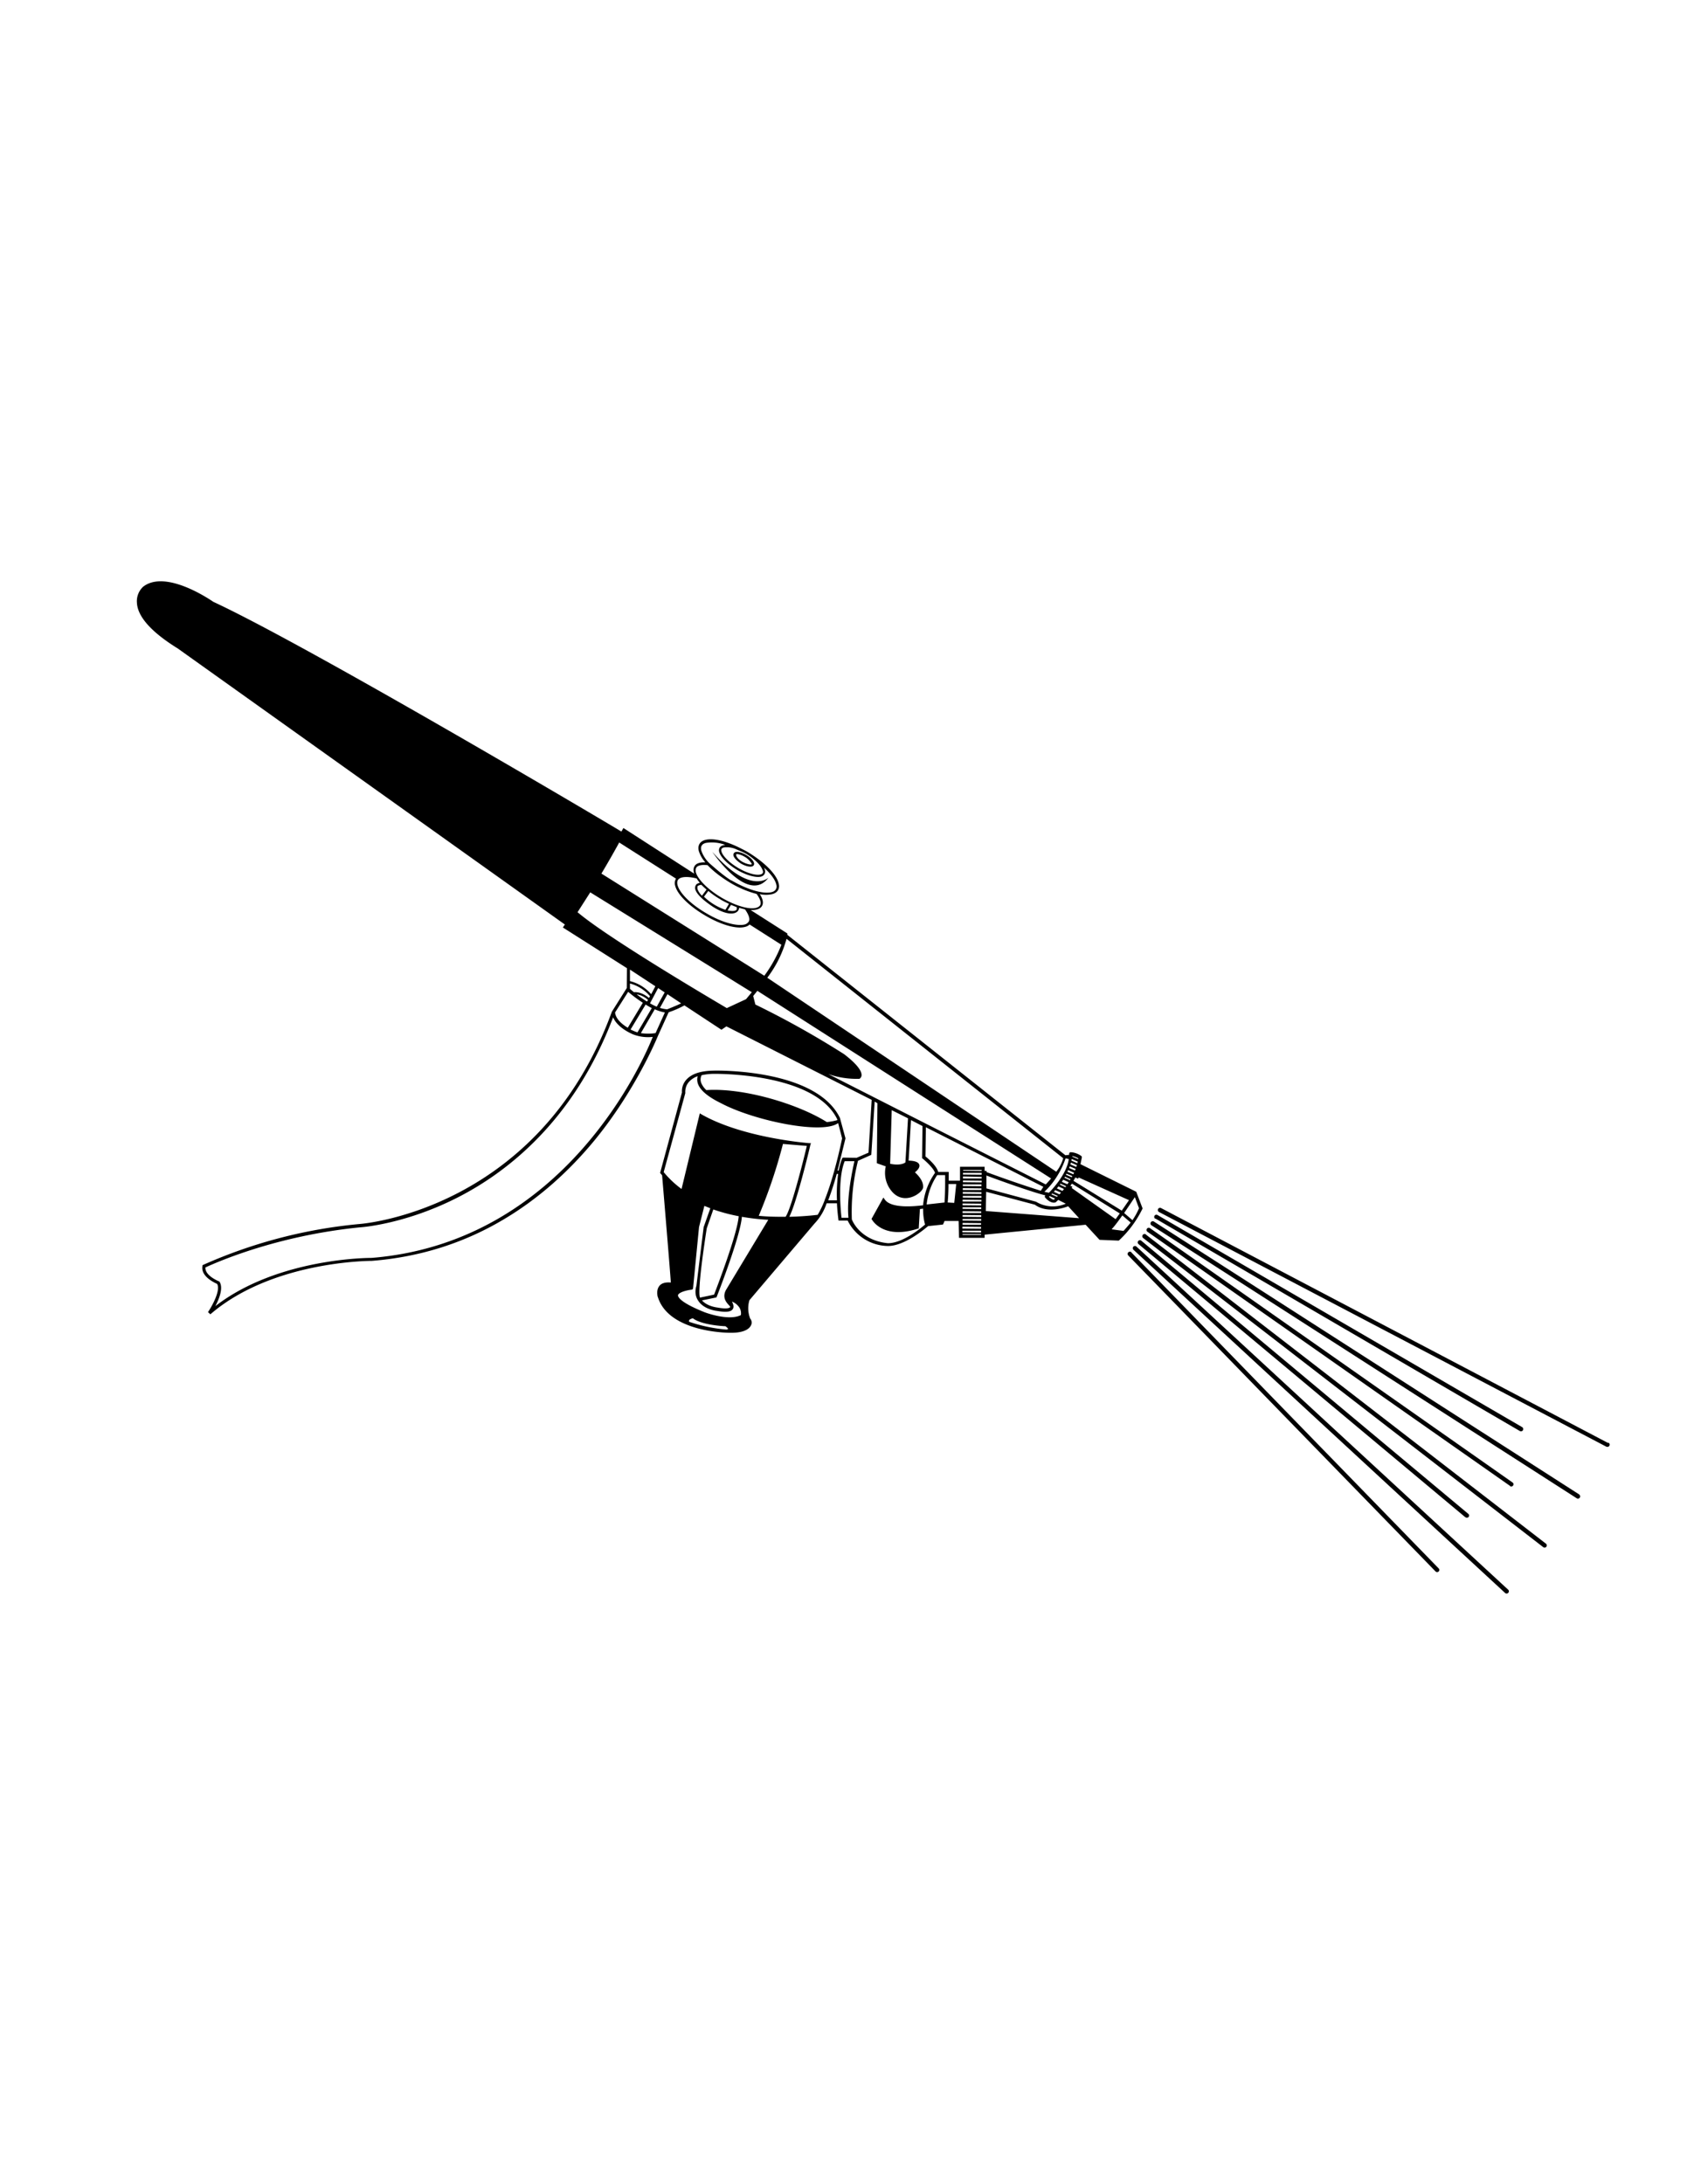 <svg xmlns="http://www.w3.org/2000/svg" width="816" height="11in" shape-rendering="geometricPrecision" text-rendering="geometricPrecision" image-rendering="optimizeQuality" fill-rule="evenodd" clip-rule="evenodd" viewBox="0 0 8.5 11"><path d="M.69 3.038c.005.07.075.147.206.228l1.95 1.39-.01.015.323.205-.001.1-.075.119c-.366 1-1.259 1.068-1.268 1.069a2.503 2.503 0 0 0-.791.206l-.004.002v.004c-.009.052.059.083.074.09.019.033-.027.114-.046.142l.012.011c.313-.27.808-.269.813-.269.242-.019.467-.09.67-.212.164-.098.313-.228.445-.386.216-.26.327-.535.327-.535l.054-.119a.48.48 0 0 0 .08-.035h-.001l.187.123.025-.017.732.37-.016.266-.06.026-.07-.001-.003.005a.28.28 0 0 0-.017.06H4.22l.04-.162-.028-.103c-.12-.247-.617-.239-.638-.238-.066.001-.112.017-.138.048a.087.087 0 0 0-.02.062l-.11.405.01.012s.04.476.044.54c-.025-.002-.044.002-.056.015-.015.017-.014.04-.01.058V6.53c.054.182.36.182.36.182.07.002.102-.017.111-.04.006-.014-.001-.027-.005-.031a.142.142 0 0 1-.004-.093l.328-.386a.272.272 0 0 0 .061-.102h.052c.002.045.008.087.008.087h.046a.23.23 0 0 0 .202.128c.084.001.186-.086.203-.1l.075-.008.002-.004a.116.116 0 0 0 .006-.014h.071l.002.085h.129v-.016l.509-.05.07.076.097.004a.542.542 0 0 0 .12-.162l-.032-.084-.281-.139.007-.034a.008.008 0 0 0-.004-.008c-.026-.018-.05-.018-.05-.018a.008.008 0 0 0-.01.007v.006l-.019.002-1.401-1.11v-.007l-.185-.118c.028.001.048-.005.057-.02.009-.015.005-.036-.011-.06a.15.15 0 0 0 .063 0c.027-.007.04-.028.032-.055-.01-.042-.063-.097-.135-.144a.356.356 0 0 0-.049-.028c-.074-.039-.144-.057-.185-.046-.028.007-.04.028-.033.056a.155.155 0 0 0 .033.057c-.027-.001-.047.005-.055.02-.006.01-.006.023-.001.037l-.357-.23-.01.018c-.065-.04-1.579-.936-2.056-1.157-.015-.01-.24-.165-.354-.076a.1.1 0 0 0-.031.082zm2.971 3.658a.78.78 0 0 1-.191-.04l.003-.001c-.002-.004-.001-.005-.001-.006.002-.004.011-.008.019-.01.04.032.146.04.164.04.007.005.013.011.014.014l-.008.003zm-.112-.623l.03.012-.034.096v.002l-.036.292c-.009.03-.005.056.01.077.028.043.092.05.094.05.046.008.072.005.08-.011.006-.011.001-.024-.005-.036a.08.08 0 0 1 .038.031c.009.015.008.03.007.037-.063.032-.186-.015-.187-.016-.124-.05-.13-.077-.13-.084.003-.014.042-.025.068-.028a.008.008 0 0 0 .008-.007l.03-.308.027-.107zm.108.425c-.026.052.026.078.022.085-.002.002-.01.012-.064.002 0 0-.051-.005-.078-.036l.073-.015s.12-.304.128-.406c.046.008.091.013.133.015l-.214.355zm.065-.373c-.007.091-.11.358-.124.395l-.071.015c-.016-.036.034-.349.034-.349l.033-.095a.872.872 0 0 0 .128.034zm.343-.353c-.023.097-.081.322-.107.356-.04 0-.087 0-.135-.005a2.62 2.62 0 0 0 .122-.362l.12.01zm-.55-.351a.064.064 0 0 0 .004.043c.016.036.063.067.112.091.169.09.514.16.592.101l.02.077c-.004.02-.04.192-.088.311v.001a.478.478 0 0 1-.035.073s-.059.008-.143.01c.036-.07.099-.33.106-.362l.003-.009h-.01s-.33-.025-.54-.144l-.01-.006-.092.381a.503.503 0 0 1-.09-.085l.109-.398s-.004-.03.017-.055a.105.105 0 0 1 .045-.03zm.708.491a.758.758 0 0 0-.006.133h-.044a1.54 1.54 0 0 0 .043-.133h.007zM2.91 4.594l.064-.1.814.503-.029.035-.097.045c-.042-.025-.596-.35-.752-.483zm.885.422l.021-.026 1.48.945a.667.667 0 0 1-.027.03l-.604-.306-.492-.25a.43.43 0 0 0 .158.024s.01-.007.01-.018c.001-.024-.028-.06-.088-.106a4.514 4.514 0 0 0-.447-.25l-.011-.043zm.78.616l-.013.222c-.006.005-.028.017-.077.007l.008-.27.082.041zm.09.045l.592.3-.013.02a6.172 6.172 0 0 1-.273-.094v-.006h-.01v-.021h-.124v.07H4.78v-.044h-.053c-.007-.03-.05-.067-.064-.078l.002-.147zm.62.35l.004-.003.027.012a.568.568 0 0 1-.006.006c-.003 0-.011-.002-.025-.015zm.04 0l-.028-.012.005-.004.028.012-.005.005zm.083-.113l-.03-.013.004-.008.03.013a.357.357 0 0 1-.004.008zm-.021-.032l.003-.008.03.013a.356.356 0 0 1-.004.008l-.03-.013zm.016.041a.473.473 0 0 1-.003.006l-.03-.013.004-.005.029.012zm-.009.016a.373.373 0 0 1-.003.005l-.028-.013a.405.405 0 0 0 .003-.005l.028.013zm-.009.015a.399.399 0 0 1-.007.01l-.028-.012a.397.397 0 0 0 .007-.011l.028.013zm-.017.025l-.028-.013.003-.005.029.013a.377.377 0 0 1-.004.005zm.028-.124l.03.013a.298.298 0 0 1-.003.009l-.03-.013.003-.009zm.292.19l-.036.052-.243-.15v-.001l.006-.01.003-.006.014.006.003-.006.253.114zm-.033.076l.042.036c-.013.017-.036.042-.036.042l-.06-.008c.019-.021.037-.046.054-.07zm-.034.019L5.4 5.983l.003-.007-.01-.004a.411.411 0 0 0 .008-.011l.241.15-.021.029zm-.26-.152a.405.405 0 0 1-.008.01l-.028-.013a.463.463 0 0 0 .008-.01l.028.013zm-.015.018a.395.395 0 0 1-.008.009l-.028-.013a.47.47 0 0 0 .007-.008l.029.012zM4.97 5.92c.06.023.237.086.297.1a.008.008 0 0 0 0 .012c.03.034.052.023.052.023a.474.474 0 0 0 .013-.012l.038.019a.163.163 0 0 1-.15-.01l-.25-.067V5.92zm-.024-.023l-.093-.001v-.004h.093v.005zm-.002.212H4.85V6.1l.094.001v.008zm-.094-.02V6.08h.094v.009l-.094-.001zm0-.02v-.008l.094.001v.009l-.093-.001zm0-.019v-.008l.095.001v.008h-.094zm.001-.02v-.007h.094v.009l-.094-.001zm0-.018v-.009l.094.001v.009l-.094-.001zm0-.02v-.008l.094.001v.008h-.094zm0-.02v-.007h.094v.009l-.093-.001zm.001-.027l.094.001v.009l-.094-.001v-.009zm0-.01v-.01l.094.002v.008h-.094zm0-.02v-.008h.094v.009l-.094-.001zm.117.087l.245.065c.063.046.15.015.168.008l.055.06-.47-.036.002-.097zm-.025.118v.009l-.094-.001v-.009l.094.001zm0 .02v.008l-.094-.001v-.008h.093zm-.135-.082l-.034-.002c.003-.033.004-.066.004-.093h.039l-.01.095zm-.05-.002l-.09.01a.326.326 0 0 1 .053-.148h.04c0 .022.001.082-.003.138zM3.03 4.4c.036-.06.068-.117.09-.157l.286.182-.001.002a.044.044 0 0 0-.003.034c.011.044.07.102.15.149.079.047.158.07.202.058a.048.048 0 0 0 .023-.012l.16.102a.662.662 0 0 1-.086.156l-.82-.514zm.742.242a.036.036 0 0 1-.02.014c-.041.01-.119-.012-.194-.057-.076-.044-.134-.101-.144-.141-.003-.01-.002-.019.001-.025.01-.018.046-.021.095-.009a.2.2 0 0 0 .016.022c-.008.002-.017.005-.02.012a.027.027 0 0 0-.003.02c.007.026.042.057.085.086.084.055.134.04.136.008l.03.008c.001.002.032.043.018.062zM3.56 4.48l-.023.031a.088.088 0 0 1-.023-.034v-.013c.002-.003.01-.007.02-.008a.343.343 0 0 0 .026.024zm.07.05a.525.525 0 0 0 .043.022l-.018.03a.29.29 0 0 1-.108-.066l.022-.029c.018.015.039.03.062.043zm.082.039v.011c-.005.009-.022.01-.046.005l.017-.028.03.012zm-.005-.293c.017.008.038.015.056.026.015.009.068.045.08.082.004.01 0 .017-.011.02-.024.006-.069-.007-.113-.033-.044-.026-.078-.06-.084-.083-.003-.01 0-.017.012-.02a.114.114 0 0 1 .06.008zm-.023.158c-.043-.026-.11-.087-.11-.087a.16.16 0 0 1-.04-.062c-.006-.021.002-.035.023-.04a.19.19 0 0 1 .097.01c-.014.002-.023.006-.028.014a.028.028 0 0 0-.002.022c.007.026.042.061.09.09.046.027.094.04.12.034.017-.005.024-.018.02-.034a.06.06 0 0 0-.005-.012c.033.03.056.06.062.084.006.02-.003.035-.023.04-.043.011-.124-.013-.204-.06zm-.048.087c-.068-.04-.12-.092-.13-.128-.002-.01-.001-.017.002-.023.007-.012.028-.016.057-.013.028.03.067.06.113.088a.512.512 0 0 0 .134.057c.018.024.025.045.018.057-.004.006-.01.01-.02.013-.035.01-.106-.011-.174-.051zm.327.207l1.394 1.105a.196.196 0 0 1-.035.068l-1.456-.977a.573.573 0 0 0 .097-.196zm1.47 1.11l-.03-.013v-.003a.092.092 0 0 1 .03.012v.005zm-.005.02l-.03-.013.002-.008.03.013a.295.295 0 0 1-.002.009zm.311.227a.348.348 0 0 1-.033.06l-.042-.036.054-.08.021.056zm-.89.13h.094v.004H4.85v-.003zm0-.017h.094v.009l-.094-.001v-.008zm0-.02l.094.001v.009l-.094-.001v-.009zm0-.019l.094.001v.008h-.093v-.009zm-.594-.311h.05c-.009.04-.04.182-.03.285H4.24c-.004-.035-.02-.196.016-.285zm.152-.3l.014.008-.003.302.005.002.04.014a.145.145 0 0 0 .015.104c.063.109.172.03.173.002.002-.024-.012-.049-.041-.076.01-.008.026-.023.022-.038-.004-.013-.021-.02-.054-.021l.012-.204.058.03-.002.162.003.002c.022.018.057.052.062.072a.332.332 0 0 0-.06.163c-.04.005-.16.018-.193-.029l-.007-.01-.06.108.003.004c.002.004.059.1.23.045l.005-.001.006-.098a.586.586 0 0 0 .016-.002c0 .025.002.052.01.08-.023.02-.115.095-.188.094-.144-.015-.181-.12-.181-.12a1.06 1.06 0 0 1 .031-.295l.067-.03.017-.267zm-1.212-.355l-.018-.008.076-.126a.413.413 0 0 0 .031.018l-.072.122a.127.127 0 0 1-.017-.006zm.065-.149a.571.571 0 0 1-.052-.036c.026.003.049.02.057.028l-.005.008zm-.161.055l.066-.104a.688.688 0 0 0 .074.055l-.076.126c-.026-.016-.06-.042-.064-.077zm.075-.146a.2.2 0 0 1 .101.064l-.005.009c-.012-.01-.042-.032-.076-.029a.816.816 0 0 1-.02-.017v-.027zm.142.023l.033.022-.04.072a.339.339 0 0 1-.034-.017l.041-.077zm.116.077c-.015.008-.07.03-.07.03s-.013 0-.037-.007l.038-.069.069.046zm-.13.15a.245.245 0 0 1-.073 0l.07-.12c.023.01.04.014.051.016l-.047.104zm-.213-.08c.023.055.096.084.1.086a.21.21 0 0 0 .1.013c-.041.103-.436 1.034-1.417 1.113-.005 0-.47-.002-.787.243.02-.038.041-.092.021-.123l-.001-.002h-.003c0-.001-.07-.028-.067-.07.04-.018.346-.159.78-.202.003 0 .231-.015.502-.156.246-.128.578-.388.772-.901zm.085-.24l.128.084-.021.04a.208.208 0 0 0-.107-.066v-.058zm.586-.577c-.02-.012-.042-.018-.054-.015a.015.015 0 0 0-.009.007.015.015 0 0 0-.001.012c.003.011.018.027.039.04.025.014.055.021.063.007a.015.015 0 0 0 .001-.011c-.003-.012-.018-.028-.039-.04zm-.006.01c.021.012.035.035.034.036-.002.004-.022.002-.048-.012-.034-.02-.032-.038-.03-.038.006-.002.024.002.044.014zm.118.104s-.09.09-.283-.13c0 0 .18.268.283.13zm4.23 2.847L5.85 6.084a.011.011 0 0 0-.01.02l2.254 1.182c.006.002.012 0 .015-.005a.011.011 0 0 0-.004-.015zM5.822 6.137l1.836 1.07a.011.011 0 0 0 .011-.02L5.832 6.119a.011.011 0 0 0-.015.004.011.011 0 0 0 .004.015zm2.136 1.39L5.814 6.152a.011.011 0 0 0-.015.003.011.011 0 0 0 .003.016l2.143 1.375a.011.011 0 0 0 .015-.004.011.011 0 0 0-.003-.015zm-.35-.043a.011.011 0 0 0 .016-.003.011.011 0 0 0-.003-.015L5.794 6.185a.011.011 0 0 0-.015.003.011.011 0 0 0 .002.015l1.827 1.28zM5.774 6.217a.011.011 0 0 0-.016.002.011.011 0 0 0 .002.016l2.016 1.557a.011.011 0 0 0 .015-.002.011.011 0 0 0-.002-.016L5.773 6.217zm1.61 1.424a.011.011 0 0 0 .016-.002.011.011 0 0 0-.002-.015L5.75 6.248a.011.011 0 0 0-.015.002.011.011 0 0 0 .001.015l1.647 1.376zm.215.365L5.726 6.278a.011.011 0 0 0-.015 0 .011.011 0 0 0 0 .016l1.872 1.728a.011.011 0 0 0 .016 0 .011.011 0 0 0 0-.016zM5.701 6.307a.011.011 0 0 0-.016 0 .011.011 0 0 0 0 .016l1.548 1.591a.011.011 0 0 0 .016 0 .011.011 0 0 0 0-.015L5.7 6.307zm-1.817-.774c.113.032.212.074.282.118a.298.298 0 0 0 .053-.01l-.001-.005c-.115-.236-.618-.228-.623-.228a.293.293 0 0 0-.06.007.048.048 0 0 0 0 .043.102.102 0 0 0 .024.032c.085-.006.2.008.325.043zm1.485.3s-.028.096-.107.169l.023.005s.09-.088.1-.17l-.016-.003z"/></svg>